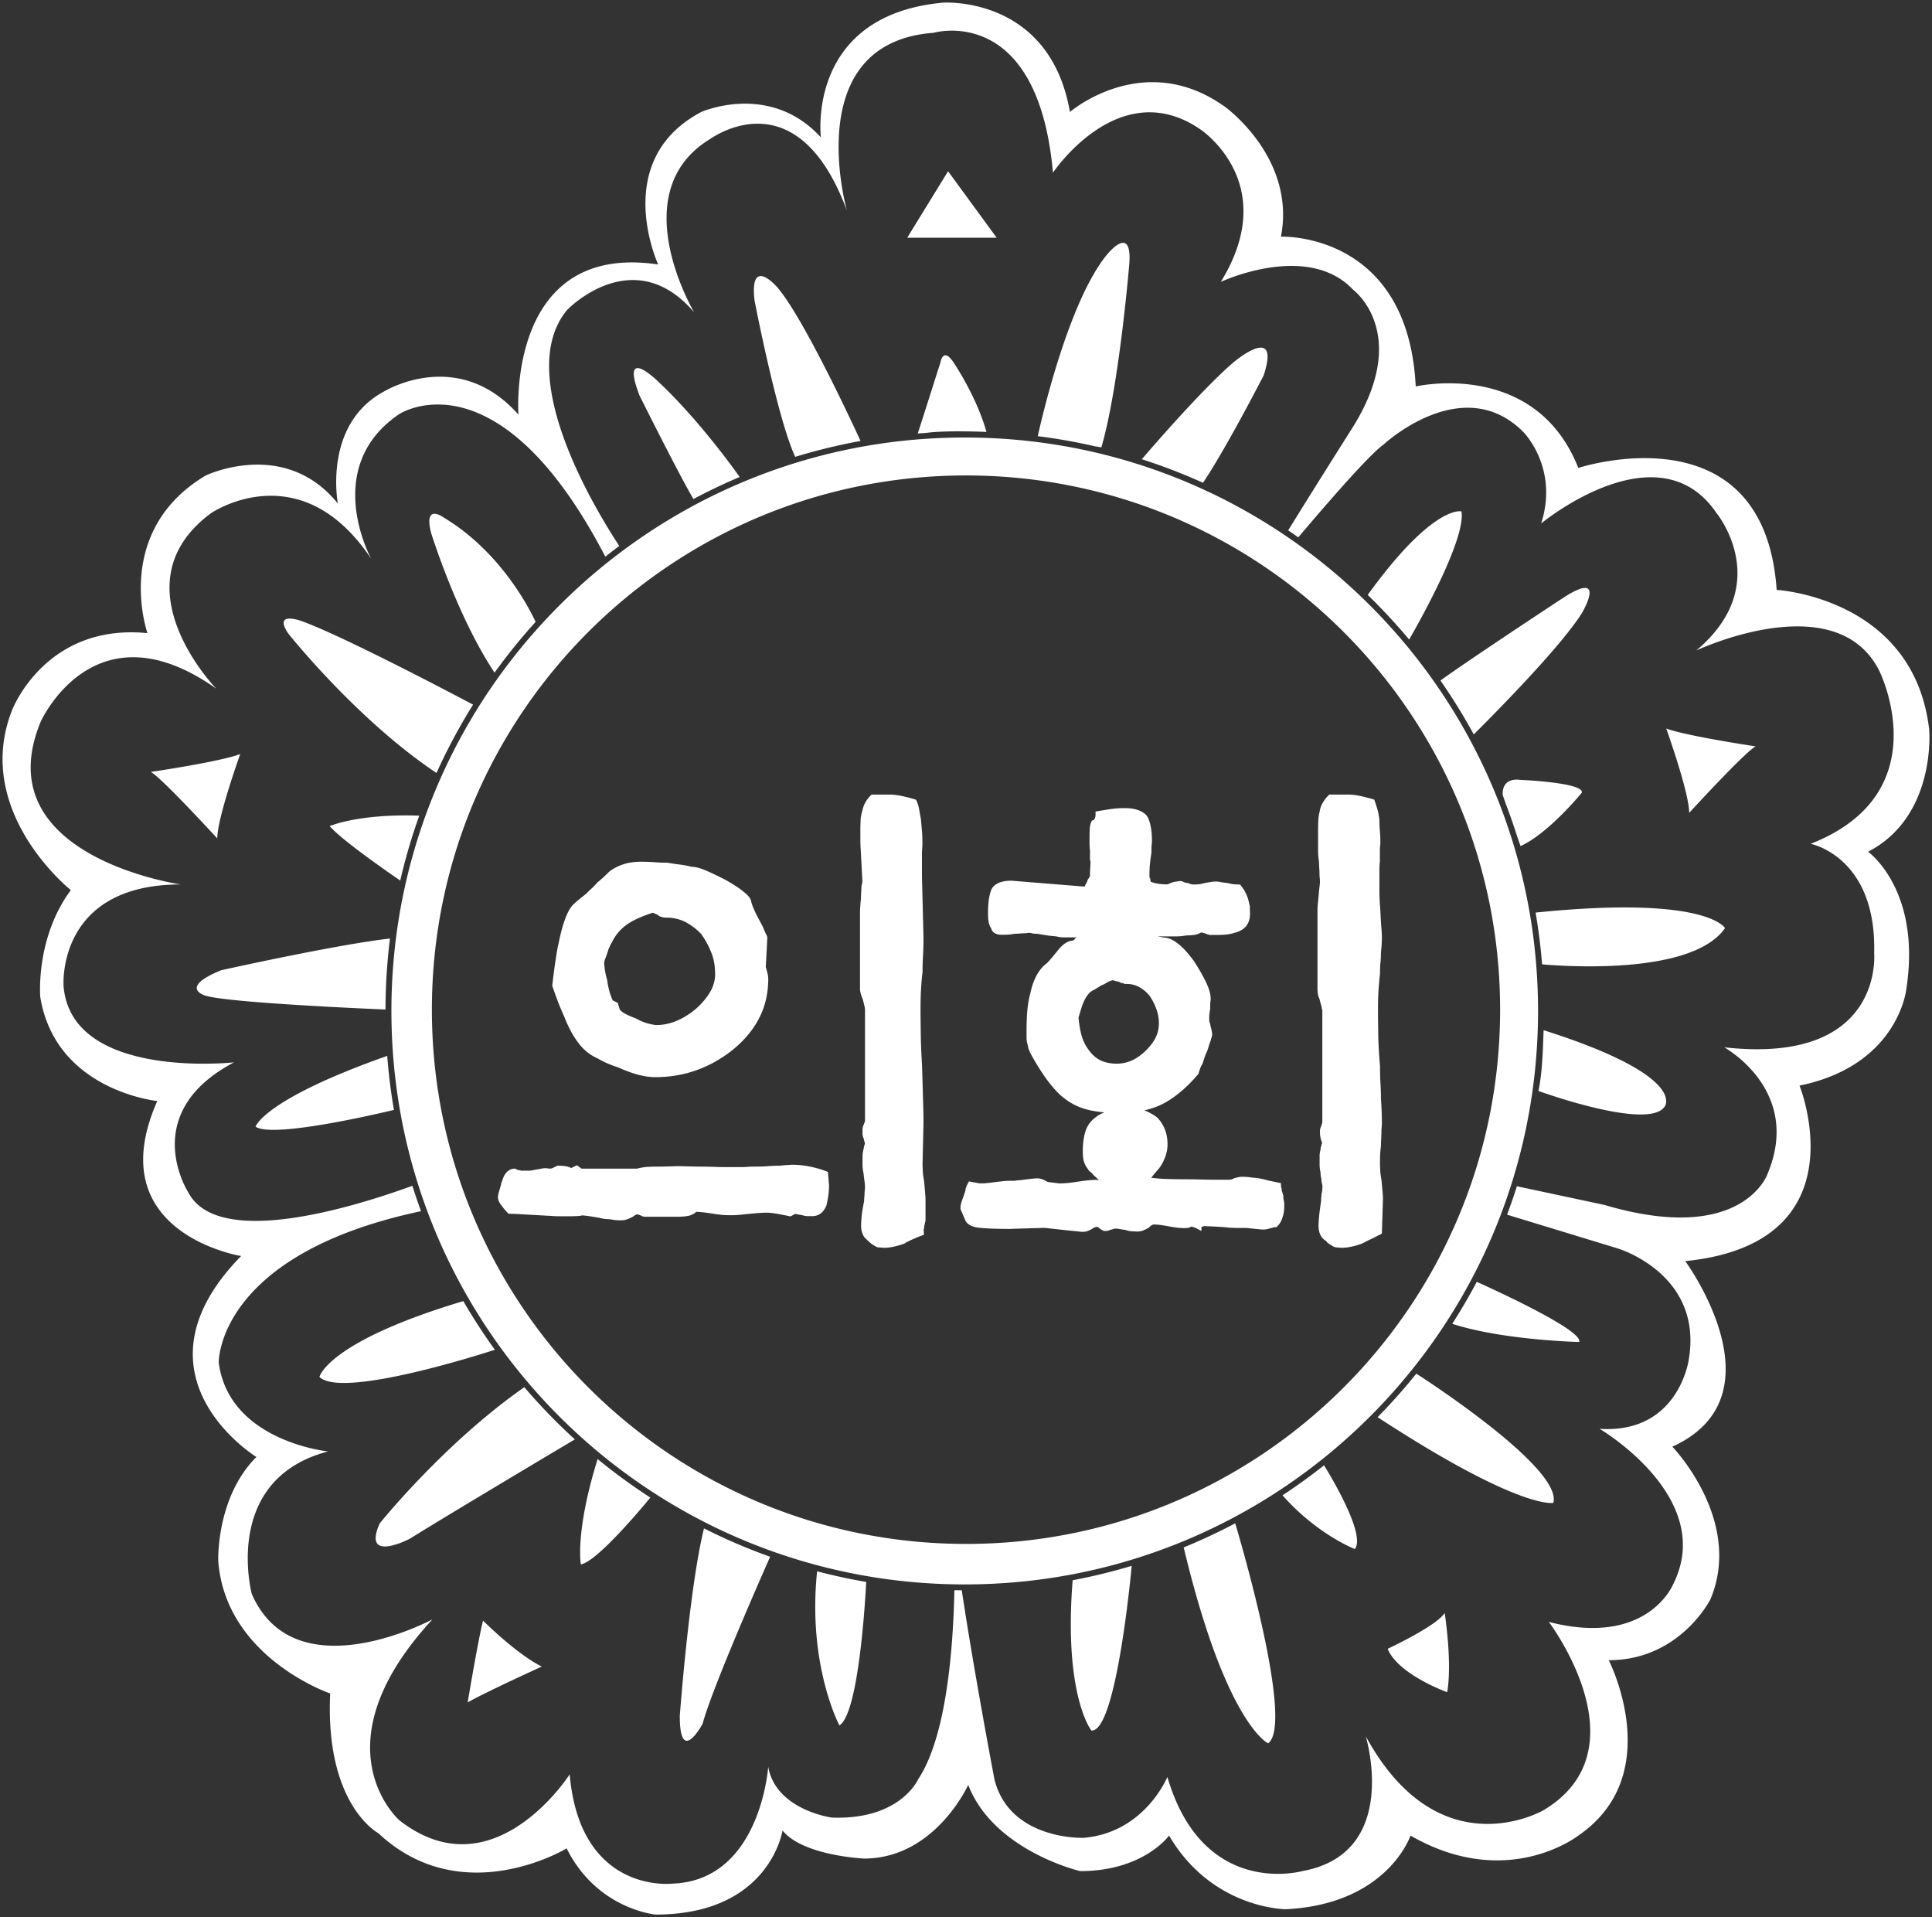 <svg xmlns="http://www.w3.org/2000/svg" width="756" height="750" overflow="hidden"><rect width="100%" height="100%" fill="#333333" stroke="none"/><path fill="#FFF" d="M370.76 1.002c-1.157-.008-1.809.037-1.809.037-53.706 5.003-47.728 52.72-47.728 52.72-19.926-21.866-46.801-9.96-46.801-9.96-35.773 18.902-16.867 59.672-16.867 59.672-59.638-8.895-54.68 58.742-54.68 58.742-23.865-26.916-52.732-8.986-52.732-8.986-23.865 12.925-17.934 43.779-17.934 43.779-20.853-25.851-51.715-10.98-51.715-10.98-36.746 21.912-22.797 61.661-22.797 61.661-39.85-3.938-52.78 29.79-52.873 29.881-15.894 39.796 22.89 70.65 22.89 70.65-13.947 18.856-11.954 41.835-11.954 41.835 5.977 36.69 45.783 40.676 45.783 40.676C38.652 482.477 94.35 491.37 94.35 491.37c-45.783 46.79 5.978 78.62 5.978 78.62-15.894 15.89-14.922 40.767-14.922 40.767 2.92 37.803 43.791 51.748 43.791 51.748-2.039 43.687 18.86 54.668 18.86 54.668 32.854 30.76 73.677 5.93 73.677 5.93 11.863 23.859 34.8 25.896 34.8 25.896 44.716 0 49.675-32.893 49.675-32.893 7.97 9.914 31.88 10.98 31.88 10.98 27.804 0 40.778-28.816 40.778-28.816 9.962 25.805 43.79 33.727 43.79 33.727 24.883 0 34.8-13.898 34.8-13.898 16.914 28.816 45.736 28.814 45.736 28.814 39.805-1.992 48.748-28.814 48.748-28.814 37.86 21.82 65.663 0 65.663 0 34.846-23.858 11.908-68.612 11.908-68.612 27.895 0 39.804-23.86 39.804-23.86 12.93-30.9-14.921-59.669-14.921-59.669 43.79-19.921 5.05-72.596 5.05-72.596 69.6-6.996 44.717-68.658 44.717-68.658 38.785-7.968 41.799-37.803 41.799-37.803 5.977-38.777-14.969-53.693-14.969-53.693 26.876-13.945 23.91-47.764 23.91-47.764-5.978-51.702-59.683-54.668-59.683-54.668-4.958-71.622-77.615-47.716-77.615-47.716-16.914-42.761-63.624-31.874-63.624-31.874-3.012-60.642-52.734-58.605-52.734-58.605 5.931-30.854-21.871-50.775-21.871-50.775-31.834-22.84-60.703 1.992-60.703 1.992-6.974-40.01-39.812-42.74-47.912-42.797zm1.008 11.004c11.738-.237 35.777 5.542 40.261 55.553 0 0 25.863-38.787 57.659-16.961 0 0 31.887 20.945 8.017 59.683 0 0 33.836-15.892 51.727 3.014 0 0 22.897 16.866 0 53.705 0 0-13.349 21.062-25.366 40.482q1.993 1.348 3.955 2.737c12.863-15.188 28-32.496 33.323-36.268 0 0 15.97-14.913 33.799-14.424 6.976.192 14.239 2.74 20.939 9.465 0 0 13.951 13.902 6.998 35.774 0 0 45.748-37.813 68.645-3.987 0 0 22.85 27.851-7.971 53.707 0 0 54.736-25.855 71.654 8.018 0 0 23.823 47.726-26.883 67.605 0 0 25.863 5.007 24.844 42.819 0 0 3.987 43.788-58.678 36.79 0 0 30.822 16.867 16.871 49.721 0 0-9.917 27.85-63.683 11.956l-34.305-7.323a225 225 0 0 1-3.855 11.123l43.166 13.16s33.787 9.916 27.9 43.743c0 0-4.031 28.87-34.853 26.877 0 0 45.747 26.83 28.83 60.703 0 0-9.92 24.837-48.713 14.828 0 0 37.773 49.767-1.994 73.63 0 0-40.788 23.91-69.617-28.868 0 0 13.906 45.783-24.89 52.734 0 0-38.794 10.89-52.745-36.84 0 0-8.899 21.872-32.862 23.818 0 0-28.782 1.066-34.808-22.845 0 0-8.118-42.771-12.787-73.992q-1.446-.009-2.887-.036c-.503 23.864-3.269 57.643-14.223 74.028 0 0-6.952 15.942-33.789 14.922 0 0-21.876-2.965-24.842-19.88 0 0-2.967 44.808-37.822 45.735 0 0-35.826 4.032-39.86-42.77 0 0-29.85 46.802-66.696 17.934 0 0-32.862-28.87 12.978-78.545 0 0-53.72 28.824-70.684-9.96 0 0-11.911-44.765 29.85-55.747 0 0-38.795-3.938-42.781-34.799 0 0-.902-42.22 79.164-59.2a226 226 0 0 1-3.387-9.92c-23.659 8.59-76.274 24.686-87.734 2.486 0 0-19.886-30.861 17.935-50.787 0 0-63.682 6.997-66.695-29.842 0 0-2.92-39.758 45.84-39.758 0 0-76.662-10.936-54.785-63.668 0 0 20.903-46.757 68.69-12.93 0 0-39.77-40.823-1.995-68.672 0 0 34.855-23.863 62.664 17.934 0 0-19.836-35.82 10.94-56.674 0 0 5.749-3.786 15.24-3.744 15.055.067 39.526 9.807 65.402 59.53a228 228 0 0 1 5.45-4.192c-10.537-16.077-41.18-67.411-20.37-92.37 0 0 25.818-26.876 49.688.973 0 0-27.904-46.755 5.978-67.654.092.093 33.976-25.764 53.813 27.942 0 0-18.865-65.708 33.88-69.647 0 0 2.547-.747 6.46-.826M370.984 67 355 93h35zm68.543 28.002c-2.688-.103-6.605 4.91-6.605 4.91-15.604 19.288-26.345 68.47-26.83 70.72a226 226 0 0 1 22.217 3.936c.584.096 2.664.432 2.664.432 6.962-23.695 10.955-72.098 10.955-72.098.383-5.935-.788-7.838-2.4-7.9zM297.633 108c-1.87.034-3.204 2.222-2.389 9.492 0 0 8.9 46.113 15.926 61.235a225 225 0 0 1 25.564-6.215c-.781-1.71-21.68-47.352-32.486-60.014 0 0-3.881-4.548-6.615-4.498m195.521 28.004c-3.939.18-10.574 5.832-10.574 5.832-12.326 10.508-33.562 35.233-35.78 37.824 8.19 2.63 16.182 5.7 23.936 9.207 8.89-13.1 23.729-41.982 23.729-41.982 2.818-8.565 1.385-11.004-1.31-10.881zm-123.343 3.004c-1.374.167-1.78 2.687-1.78 2.687l-8.9 27.893c1.053-.085 2.11-.155 3.168-.225 8.553-1.134 23.701-.355 23.701-.396-3.957-14.153-12.941-27.272-12.941-27.272-1.266-1.895-2.232-2.606-2.961-2.687a1.2 1.2 0 0 0-.287 0m-120.165 4.996c-1.947-.123-2.633 2.27.577 10.682 0 0 15.728 31.544 21.134 40.535a226 226 0 0 1 18.079-8.614c-1.504-2.134-15.621-21.994-31.405-36.869 0 0-5.538-5.554-8.385-5.734m127.877 27.154c-123.911 0-224.365 100.473-224.365 224.319 0 123.938 100.453 224.365 224.365 224.365 123.82 0 224.319-100.428 224.319-224.365 0-123.846-100.5-224.319-224.319-224.319m.524 14.842C493.427 186.046 587 279.646 587 395c0 115.446-93.573 209-208.953 209C262.576 604 169 510.446 169 395c0-115.4 93.529-209 209.047-209m193.314 14.002c-2.449-.079-13.64 1.575-36.177 32.746a228 228 0 0 1 16.22 17.447c2.395-4.124 22.31-38.844 20.479-50.134 0 0-.17-.048-.522-.06zM170.037 201c-1.623 0-2.866 1.49-1.353 7.455 0 0 10.118 32.65 24.837 54.691a228 228 0 0 1 16.067-19.855c-1.99-4.32-13.34-27.278-35.928-40.8 0 0-2-1.491-3.623-1.491m450.024 29.002c-1.385.058-3.634.932-7.122 3.07 0-.043-35.963 23.59-49.294 33.15a227 227 0 0 1 13.044 21.087c6.38-6.331 33.414-33.444 42.247-47.336 0 0 6.07-10.18 1.125-9.971m-507.051 12.01c-1.978.126-3.207 1.365-.217 5.82 0 0 26.845 33.791 58.01 54.564a226 226 0 0 1 14.314-26.732c-2.605-1.383-51.065-27.07-67.404-32.793 0 0-2.726-.986-4.703-.86zM652 285s8.982 25.03 8.982 33c0 0 21.969-23.959 26.018-26.01.047 0-26.948-4.007-35-6.99M94 295c-8.005 3.03-35 6.992-35 6.992C63.05 304.042 85.018 328 85.018 328c0-8.017 8.982-33 8.982-33m499.61 10.002c-6.429-.071-5.573 6.088-5.573 6.088l1.256 3.596a225 225 0 0 1 4.367 12.498l1.334 3.816c10.993-4.966 23.98-20.887 23.98-20.887.928-3.99-23.98-5.011-23.98-5.011a12 12 0 0 0-1.385-.1zm-252.548 5.84-.337.34c-.855.853-1.58 1.779-2.149 2.814-.544.99-.906 1.99-1.076 3.041-.428 1.231-.687 2.5-.736 3.738a89 89 0 0 0-.094 3.577v5.507l.787 15.075c-.001-.092-.024.09-.076.396q-.067.353-.268 1.297l-.025.121v.121c0 .44-.045 1.085-.092 1.883a46 46 0 0 0-.094 2.78c-.227 2.063-.373 3.883-.373 5.413v29.903c0 .409.063.898.215 1.56.148.644.402 1.43.81 2.36l-.01-.041.063.171c-.021-.047-.032-.083-.052-.13.268.988.497 1.894.677 2.66.174.736.248 1.314.248 1.683v43.368a.9.9 0 0 1-.093.427c-.149.348-.287.719-.422 1.078-.248.596-.46 1.164-.46 1.838v1.766c0 .512.13 1.106.429 1.719-.01-.046-.022-.084-.032-.131l.116.312c-.034-.06-.055-.12-.084-.181.131.606.26 1.14.427 1.591l.006.02c.035.179.07.38.092.441a2 2 0 0 1-.092.325v.002c-.19.507-.321 1.133-.463 1.93-.236.954-.398 1.804-.398 2.607v3.435c0 .942.102 1.998.385 3.248-.003-.023-.006-.037-.008-.06l.023.138-.015-.078c.136 1.268.274 2.369.412 3.295.093.888.177 1.632.177 2 0 .492-.041.908-.087 1.373-.047.47-.098 1.018-.098 1.6 0 .275-.042.725-.09 1.24v.012c-.042.512-.083 1.02-.09 1.554-.501 2.434-.836 4.533-.978 6.196-.141 1.648-.19 2.767-.19 3.35 0 1.035.164 1.972.487 2.841.27.808.64 1.57 1.293 2.153l.002.001c.438.437.935.89 1.56 1.471h.002c.752.697 1.688 1.317 2.842 1.867l.195.092 2.627.207H346c1.161 0 2.36-.154 3.666-.443 1.346-.251 2.737-.685 4.197-1.203l.248-.088.184-.184c-.044.044.187-.143.488-.293l-.047.022c.423-.188.887-.424 1.38-.69l.013-.006c.647-.276 1.297-.556 2.039-.88l.012-.006.013-.006c.663-.31 1.51-.666 2.537-1.024l.778-.27v-.823c0-.232.01-.576-.086-.993-.002.037-.008.073-.008.112l-.059-.37c.03.09.047.174.067.258.007-.168.031-.327.119-.59l.06-.179v-.188c0-.333.033-.62.137-.966l.016-.053.012-.057c.082-.418.223-.981.367-1.654l.025-.12v-8.2c0-.88-.097-1.82-.19-3.014-.094-1.23-.234-2.578-.372-4.146l-.004-.05-.008-.05c-.275-1.555-.452-2.861-.494-3.885v-.002c-.047-1.108-.093-2.016-.094-2.756v-.027l.373-16.05v-.014c0-2.334-.048-5.364-.187-9.038v-.015c-.094-3.671-.232-8.03-.371-13.127v-.02l-.002-.017c-.278-4.726-.462-8.937-.508-12.623-.046-3.717-.094-6.733-.094-9.086 0-2.865.046-5.538.184-8.06v-.003c.139-2.536.322-4.83.595-6.875l.01-.076v-.076c0-2.072.048-4.182.186-6.381.14-2.262.187-4.61.187-7.13v-.014l-.603-23.727v-9.227c0-.594.04-1.16.088-1.761v-.004a24 24 0 0 0 .097-1.947c0-1.74-.048-3.444-.191-5.114q-.21-2.444-.418-4.61l-.006-.058-.012-.058a119 119 0 0 1-.69-3.77l-.001-.004v-.004a12.3 12.3 0 0 0-.975-3.129l-.22-.466-.495-.149a60 60 0 0 0-5.207-1.324c-1.634-.336-3.2-.535-4.74-.535zm179.083 0-.34.342c-.866.87-1.569 1.831-2.201 2.857l-.01.018-.012.02c-.61 1.074-1.026 2.222-1.191 3.401a17 17 0 0 0-.53 3.588 106 106 0 0 0-.093 3.9v7.854c0 1.297.108 2.754.37 4.324 0 .969.048 1.789.094 2.536v.004c.046.698.09 1.373.09 1.968 0 .706.05 1.348.098 1.871.047.52.088.97.088 1.245 0 .33-.042 1.05-.176 2.134a100 100 0 0 0-.422 4.469c-.23 1.86-.373 3.517-.373 5.016v30.445c0 .503.05.984.096 1.574.06.784.329 1.594.736 2.524-.008-.044-.02-.084-.027-.127l.082.267c-.023-.05-.033-.09-.055-.14.097.5.225.973.352 1.402q.001.007.004.014c.105.478.252.972.41 1.396.026.364.04.729.205 1.12l-.049-.135c.1.352.14.541.14.566v43.226c0 .277-.036.595-.08.907a1.6 1.6 0 0 1-.167.529l-.057.113-.031.125c-.07.281-.186.6-.309.89-.228.535-.28 1.059-.28 1.526 0 .787.046 1.633.206 2.442v.002c.124.67.393 1.425.703 2.207l-.307.31v.477c0 .149.007.133-.064.277l.043-.08c-.322.539-.34.99-.342 1.414l.027-.125-.035.28c0-.05.008-.105.008-.155-.224.92-.377 1.747-.377 2.526v3.441c0 .917.115 1.96.38 3.166.004.672.048 1.339.204 2.02.118.52.156.952.156 1.226v.096l.016.094c.107.65.253 1.134.273 1.275l-.002-.002c.049.344.083.574.083.723 0 .491-.04.906-.086 1.373-.04.395-.123.849-.245 1.298l-.039.149v.154c0 .275-.04.726-.088 1.244l-.001.004v.004a22 22 0 0 0-.088 1.557c-.367 2.447-.649 4.544-.79 6.203-.14 1.65-.189 2.771-.189 3.351 0 1.279.202 2.473.719 3.52.456 1.012 1.258 1.849 2.285 2.455.187.26.348.532.633.729.317.254.63.456.93.607.142.072.337.22.662.438l-.08-.061c.48.387.917.509 1.289.648l.148.055 2.336.205h.05a17.7 17.7 0 0 0 3.837-.443c1.342-.252 2.727-.687 4.181-1.205l.112-.04.1-.06c.09-.055.56-.276 1.11-.578l.003-.002a25 25 0 0 1 1.498-.752l-.024.01c.69-.297 1.356-.632 2.096-1.004.774-.39 1.505-.802 2.242-1.15l.639-.303.023-.705.416-12.662v-.02c0-.963-.05-2.073-.193-3.281v-.016c-.094-1.22-.23-2.55-.367-4.101l-.004-.053-.01-.05c-.272-1.507-.448-2.824-.49-3.753-.047-1.025-.092-1.944-.092-2.69v-1.952c0-1.1.09-2.78.361-4.971l.008-.07v-.073c0-.842.045-1.755.092-2.683.046-.926.094-1.78.094-2.615 0-.696.044-1.363.09-1.957l-.002.001c.046-.6.097-1.18.097-1.761 0-1.239-.047-2.595-.094-4.172a113 113 0 0 0-.279-5.166 93 93 0 0 0-.185-5.985l.002.002c-.137-2.149-.184-4.402-.184-6.898v-.05l-.004-.052q-.62-7.01-.69-12.462c-.045-3.674-.091-6.647-.091-9.002 0-1.58-.001-3.56.09-5.952v-.002c.091-2.377.32-5.186.687-8.466l.008-.065v-.064c0-1.556.046-2.958.18-4.297v-.004c.14-1.362.185-2.665.187-3.834.09-1.13.23-2.248.28-3.291.046-.975.093-1.922.093-2.89 0-.581-.049-1.7-.19-3.44-.137-1.7-.275-3.967-.413-6.842v-.021l-.002-.02c-.23-2.722-.366-5.25-.366-7.48v-8.133c0-.987.044-2.256.18-3.803l.004-.05v-4.143c0-.557.006-.997.074-1.375l.01-.05.004-.05a19 19 0 0 0 .098-1.685 46 46 0 0 0-.19-4.434 44 44 0 0 1-.18-4.213v-.06l-.007-.063a24 24 0 0 0-.729-3.904 58 58 0 0 0-1.084-3.416l-.195-.56-.568-.17a60 60 0 0 0-4.993-1.278 23.6 23.6 0 0 0-4.912-.537zm-80.118 5.299c-1.863 0-3.672.143-5.427.382l-.016.002-.016.002c-1.698.276-3.318.51-4.916.793l-.957.17v.97c0 .927-.158 1.502-.367 1.897-.211.354-.384.476-.537.518l-.541.148-.219.516a7.8 7.8 0 0 0-.6 2.621v.004a59 59 0 0 0-.093 3.129v2.463c0 .843.053 1.88.183 3.03v3.105c0 .316.081.74.184 1.191a38 38 0 0 1-.088 2.363c-.045.691-.096 1.351-.096 1.932v1.432c-.098.142-.206.247-.292.42v.001a5 5 0 0 1-.495.801l-.13.176-.06.213c-.109.403-.3.864-.554 1.264-.231.366-.399.773-.584 1.168l-28.586-2.311h-.047c-2.052 0-3.73.282-5.062.897-1.285.59-2.353 1.492-2.857 2.761l-.006.016-.006.017a18.7 18.7 0 0 0-.938 3.965c-.193 1.508-.289 3.271-.289 5.26 0 1.357.093 2.535.307 3.504v.002c.193.873.518 1.623.922 2.242a3 3 0 0 1-.06-.285l.208.516c-.052-.073-.098-.155-.148-.23a3.08 3.08 0 0 0 1.664 1.995l.033.016.035.013c.643.25 1.223.452 1.897.452h1.85c.884 0 2.126-.113 3.667-.377a25 25 0 0 0 1.88-.092c.606-.047 1.137-.09 1.573-.09.466 0 .908-.052 1.364-.098h.004c.46-.046.903-.087 1.177-.087-.118 0 .215.023.662.144.652.18 1.347.219 2.123.223l-.044-.008.171.012c-.044 0-.082-.004-.127-.004.897.136 1.946.318 3.194.504l-.041-.008c1.294.24 2.734.38 4.408.517-.043-.012-.089-.02-.13-.033l.233.043-.103-.01c.857.24 1.815.385 2.926.385h5.092c-.111.08-.251.111-.356.203v.002c-.352.31-.628.65-.896.985-.926.11-1.872.28-2.815.84-1.165.691-2.234 1.678-3.226 2.925-1.563 1.94-2.76 3.373-3.565 4.27-.421.446-.75.786-.955.982-.016.016-.016.013-.031.027h-.047l-.322.266q-2.138 1.764-3.618 4.584c-.973 1.86-1.742 4-2.269 6.45-.66 2.517-1.091 4.995-1.281 7.431-.188 2.4-.28 4.754-.28 7.154v3.069c0 .944.112 1.866.428 2.79.155.951.39 1.813.73 2.598l.006.014.006.014a30 30 0 0 0 1.108 2.129c2.38 4.222 4.674 7.705 6.85 10.462l.003.006.004.004c2.197 2.726 4.128 4.738 6 6.016q3.735 2.933 8.908 4.234c1.927.491 4.081.804 6.366 1.014-1.472.646-2.813 1.39-3.854 2.316-1.754 1.36-2.967 3.225-3.621 5.5-.64 2.229-.924 4.75-.924 7.57 0 1.357.09 2.614.416 3.758a8.5 8.5 0 0 0 1.565 2.989c.19.337.406.64.623.857.32.321.642.533.998.8l.004.005c.291.393.596.788 1.035 1.14l-.051-.043c.459.416.953.866 1.436 1.352.12.12.264.203.386.316-.418-.073-.848-.154-1.138-.154-.833 0-1.932.051-3.352.193h-.006a63 63 0 0 0-4.437.61c-1.93.277-3.435.458-4.461.502h-.002c-1.045.045-1.819.087-2.112.09l-4.628-.573c-.57-.326-1.162-.67-1.836-.918-.75-.32-1.481-.507-2.194-.507-.501 0-1.31.051-2.498.195-1.174.141-2.868.372-5.068.601-.412.01-.772.058-1.04.102h-.001l-.002.002a4.6 4.6 0 0 1-.777.076h-1.944c-.501 0-1.305.05-2.58.194-1.235.137-2.902.325-4.965.601.036 0 .066-.006.102-.006l-.154.012.052-.006a9 9 0 0 0-1.127.1h-.004c-.335.049-.562.082-.71.082h-2.022l-4.086-.742-.387.78c-.114.231-.252.462-.414.788l-.037.076-.027.078c-.067.204-.205.532-.356.934l-.072.195v.21c0 .078-.026.368-.137.737v.002c-.131.443-.267.848-.406 1.268l.012-.03c-.373 1.031-.698 1.966-.975 2.753a8.3 8.3 0 0 0-.482 2.753v.235l1.85 4.355v.002c.398.933 1.194 1.693 2.228 2.164 1.075.537 2.38.76 4.006.905l.013.002h.014c1.415.091 3.055.233 4.854.28h.002c1.759.047 3.757.095 5.994.095h.017l13.8-.418c2.284.23 4.71.506 7.235.783 2.556.28 5.053.511 7.536.789l.064.008h.065c.503 0 1.074-.058 1.69-.227h.003c.662-.182 1.327-.502 2.025-.902l.028-.016.027-.017a8.4 8.4 0 0 1 1.309-.7.9.9 0 0 1 .42-.091c.27 0 .485.041.603.091.104.045.398.241.701.545l.09.088.104.069c.342.22.62.386.865.513s.33.276.92.276h.416c.408 0 .748-.071.972-.127l.002-.002h.004c.251-.064.489-.175.737-.291.453-.124.92-.214 1.43-.385l.017-.008.02-.006c.212-.08.419-.111.747-.111.33 0 .69.032 1.22.154l.042.01.041.008c.559.086 1.36.223 2.39.361-.048-.017-.1-.026-.148-.043l.237.057c-.039-.005-.05-.009-.088-.014.816.279 1.657.482 2.527.533.782.047 1.494.094 2.195.094q1.38-.001 2.512-.523c.608-.256 1.3-.601 2.002-1.055l.104-.068.087-.088c.337-.338.68-.624.948-.758l.023-.012.024-.014c.3-.168.523-.222.681-.222.741 0 1.565.042 2.578.176 1.006.137 2.227.318 3.63.591a42 42 0 0 0 3.515.526l.031.004.031.002c.824.046 1.449.093 1.914.093.703 0 1.304-.049 1.784-.097l.068-.008.066-.016c.387-.086.75-.279 1.116-.457.025.009.174.018.545.12h.002c.432.118.992.317 1.703.695l1.703.906v-1.625c.316-.032.638-.106.94-.307 0 .002.01 0 .073 0-.15 0 .181.01.526.028.344.017.835.04 1.465.064 1.18.046 2.974.138 5.304.276q1.521.138 2.903.277l.029.004h.03c.92.046 1.767.095 2.599.095h3.836c1.898.204 3.383.356 4.4.454q.777.075 1.207.11c.288.025.35.04.59.04h.695c.394 0 .564-.063.858-.105.412-.06.792-.17 1.209-.31.514-.127.983-.22 1.504-.378.388-.117.582-.137.728-.137h.483l.34-.341c.924-.93 1.618-2.126 2.037-3.534.461-1.397.658-2.914.658-4.58a9.4 9.4 0 0 0-.215-2.117v-.002c-.114-.495-.154-1.003-.154-1.6v-.189l-.06-.178c-.13-.383-.217-.58-.231-.681-.051-.357-.178-.679-.31-.99-.018-.406-.041-.833-.214-1.296a2.4 2.4 0 0 1-.111-.755v-.946l-.926-.19c-2.496-.51-4.515-.927-6.062-1.372l-.045-.014-.047-.008c-1.562-.314-2.663-.509-3.516-.527l-.135-.008c.039 0 .086.005.125.006-.781-.091-1.558-.183-2.236-.273l-.04-.006-.04-.002a36 36 0 0 0-2.34-.096c-.49 0-1.051.06-1.654.22a10 10 0 0 0-1.486.397l-.08.026-.075.037c-.509.256-.9.384-1.011.398-.394.05-.766.084-.641.084h-5.826c-1.549 0-3.253-.048-5.15-.094h-.003c-1.897-.047-3.99-.091-6.363-.091-2.482 0-4.643-.048-6.443-.094-1.78-.047-3.326-.137-4.576-.272l-.016-.002-.016-.001c-.88-.071-1.51-.142-2.13-.211.116-.174.079-.152.226-.342v-.002a64 64 0 0 1 2.678-3.194l.027-.03.026-.034c.996-1.3 1.792-2.757 2.427-4.428a14 14 0 0 0 .955-5.107c0-2.08-.344-4.042-1.052-5.82-.7-1.761-1.707-3.337-2.983-4.62l-.06-.058-.069-.053a20.2 20.2 0 0 0-4.924-2.693c2.465-.55 4.804-1.34 6.963-2.405 2.187-1.074 4.47-2.61 6.875-4.552 2.428-1.963 4.789-4.338 7.18-7.12l.17-.197.068-.254a20 20 0 0 1 .569-1.757l.008-.02.005-.021c.202-.61.487-1.22.848-1.786l.072-.113.045-.125c.292-.828.524-1.619.787-2.371l.01-.03.008-.029c.197-.672.538-1.415.908-2.205l.02-.043.017-.043c.293-.783.532-1.554.723-2.226q.256-.905.644-1.815l.053-.119.024-.13c.077-.433.197-.834.314-1.147v-.004a4 4 0 0 0 .258-1.379v-.107l-.205-1.084.02.216c0-.399-.08-.697-.233-1.214v-.002c-.12-.403-.252-.968-.385-1.727l-.025-.144-.06-.135c-.184-.404-.268-.772-.268-1.008v-1.303c0-.418.001-.796.08-1.312l.006-.04.001-.038c.042-.504.13-1.113.258-1.713l.026-.12v-1.888c0-.277.036-.597.08-.908.048-.338.103-.761.103-1.23 0-1.852-.623-3.937-1.773-6.395l-.002-.004-.002-.004c-1.138-2.382-2.686-5.116-4.649-8.168l-.017-.027-.018-.026c-2.118-2.934-4.157-5.236-6.185-6.828-1.964-1.586-3.865-2.477-5.75-2.521l.06.011-.209-.02c.05 0 .1.007.149.009l-2.362-.434h7.163c1.237 0 2.591-.112 4.021-.373.038 0 .064-.008.102-.008 1.302-.005 2.496-.093 3.533-.29.898-.165 1.526-.501 2.135-.847.248.008.618.059 1.17.217h.001c.564.162 1.268.445 2.12.696l.16.046h.168c2.08 0 3.897.001 5.435-.095 1.532-.097 2.857-.342 4.03-.744 1.872-.42 3.393-1.27 4.478-2.47l.02-.02.017-.02c1.055-1.284 1.604-2.945 1.604-4.873 0-1.006-.088-1.869-.047-2.684l.008-.148-.032-.147a66 66 0 0 0-.707-2.982l-.011-.043-.014-.045c-.397-1.147-.845-2.043-1.215-2.787l-.02-.04-.02-.038a21 21 0 0 0-1.47-2.164l-.347-.446h-.567c-.426 0-1.058-.042-1.824-.088a13 13 0 0 1-2.326-.466l-.12-.036-.122-.01a24 24 0 0 1-2.686-.353h-.006l-.006-.002c-.78-.148-1.29-.207-1.695-.207-.7 0-1.465.051-2.254.21h-.01c-.713.097-1.44.232-2.193.366l-.047.008-.045.012c-1.042.273-1.81.438-2.414.476h-.004c-.705.047-1.259.09-1.588.09-.304 0-.669-.037-1.093-.08-.394-.08-.768-.185-1.123-.38l-.26-.143h-.299c-.27 0-.402-.039-.45-.063h-.001c-.262-.131-.542-.146-.82-.193-.122-.096-.271-.25-.715-.361l-.026-.006-.027-.006c-.17-.034-.334-.115-.734-.115-.403 0-.736.07-.961.125-.205.039-.347.06-.242.06-.4 0-.733.068-.967.127-.193.037-.339.06-.235.06h-.19l-.177.06c-.424.141-.731.286-.611.255-.3.075-.576.191-.875.34.056-.02.03-.014.1-.037l-.157.064.057-.027c-.29.104-.502.196-.51.197h-.004c-.316.054-.525.076-.408.076q-1.64 0-3.436-.265h-.002c-1.036-.155-1.985-.438-2.865-.742-.034-.058-.029-.035-.076-.145v-.002a1.7 1.7 0 0 1-.094-.615v-.299l-.144-.262a1.66 1.66 0 0 1-.225-.834v-1.253c0-.214.044-1.108.09-2.383v-.004c.088-1.244.318-3.132.686-5.625l.011-.084v-2.037c0-.08.039-.475.086-.955.047-.471.1-1.021.1-1.604 0-2.295-.19-4.229-.537-5.822-.341-1.567-.773-2.837-1.407-3.82l-.035-.057-.043-.05c-.823-1.006-1.996-1.705-3.418-2.216l-.005-.002-.006-.002c-1.501-.52-3.245-.761-5.28-.761m-279.521 2.869c-21.672-.24-31.463 4.201-31.506 4.158 4.736 5.628 25.453 19.831 27.613 21.307a225 225 0 0 1 7.451-25.377c-1.21-.04-2.414-.076-3.558-.088m90.293 18.111c-2.415 0-4.667.29-6.711.938h-.002a19 19 0 0 0-5.537 2.818l-.07.05-.063.063c-.772.772-1.553 1.506-2.342 2.248l-.002.002a90 90 0 0 1-2.31 1.992l-.073.061-.062.072c-.65.743-1.268 1.443-1.934 2.026l-.013.013-.014.012c-.697.65-1.403 1.31-2.072 1.979-.177.176-.625.58-1.244 1.068-.74.545-1.438 1.151-2.204 1.781-.52.427-1.159.966-1.847 1.654-1.233 1.232-2.231 3.119-3.19 5.704-.964 2.555-1.805 5.844-2.6 9.765-.261 1.007-.573 2.778-.99 5.463-.42 2.714-.888 6.208-1.4 10.535l-.031.272.092.256c.404 1.123.924 2.72 1.672 4.687.708 1.982 1.686 4.31 2.841 6.899l.01.023.014.031c1.6 4.127 3.4 7.55 5.513 10.34l.002.002c2.097 2.826 4.67 4.914 7.602 6.162 1.08.673 2.313 1.276 3.627 1.865a45 45 0 0 0 4.475 1.698l-.065-.028.12.047q-.029-.01-.055-.02c2.902 1.308 5.538 2.252 7.869 2.87 2.364.627 4.6.922 6.66.922 5.507 0 10.752-.858 15.799-2.62 5.048-1.761 9.762-4.382 14.172-7.843l.002-.002h.001c4.573-3.619 8.077-7.788 10.524-12.442 2.46-4.679 3.662-9.894 3.662-15.537 0-.65-.11-1.372-.309-2.217a44 44 0 0 0-.658-2.414l.596-11.404v-.03c0-.455-.092-.586-.215-.886a7.5 7.5 0 0 0-.484-.92c-.33-.799-.748-1.774-1.258-2.933l-.02-.047-.025-.047c-1.432-2.587-2.535-4.705-3.2-6.256-.68-1.588-1.072-2.77-1.177-3.367l-.012-.063-.017-.062c-.39-1.329-1.482-2.334-3.12-3.635l-.001-.002c-1.625-1.328-3.844-2.738-6.608-4.33l-.021-.012-.02-.01a120 120 0 0 0-7.832-3.751c-2.15-.934-4.02-1.44-5.668-1.475q.046.01.092.02l-.272-.034c.058 0 .122.013.18.014-1.53-.369-3.12-.699-4.734-.889l.004.002a88 88 0 0 1-4.63-.687l-.099-.018h-.101a62 62 0 0 1-4.924-.182 67 67 0 0 0-5.293-.19zm385.639 17.881c-9.408-.032-21.093.531-35.551 2.008a227 227 0 0 1 2.539 20.248c6.375.582 58.451 4.737 71.574-14.166 0 0-4.266-7.973-38.563-8.09zm-381.026 2.072c.039.013.127.022.397.14.371.166.864.388 1.437.636-.069-.06-.141-.112-.207-.178l.361.246c-.064-.028-.092-.042-.154-.068a4.3 4.3 0 0 0 1.701.91l.012.002.012.004c.644.16 1.204.22 1.674.22 2.85 0 5.353.61 7.507 1.686a23.2 23.2 0 0 1 6.221 4.724 33 33 0 0 1 3.957 7.252c1.01 2.548 1.496 5.27 1.496 8.303a13.7 13.7 0 0 1-1.972 7.16c-1.369 2.295-3.236 4.523-5.66 6.68-2.656 2.157-5.242 3.709-7.798 4.723-2.57 1.019-5.064 1.498-7.513 1.498-.562 0-1.698-.204-3.156-.569-1.365-.34-3.048-1-4.926-2.029l-.074-.041-.08-.03c-2.095-.773-3.659-1.496-4.702-2.163l-.013-.01-.014-.008c-1.032-.619-1.394-1.2-1.414-1.293l-.01-.05-.765-2.471-1.975-.989c-.674-1.631-1.203-3.114-1.483-4.273a32 32 0 0 1-.671-3.672l-.016-.129-.043-.12c-.251-.71-.469-1.575-.646-2.638l-.006-.027-.006-.027c-.206-.949-.342-2.197-.477-3.588.004-.431.14-1.096.426-1.83.332-.855.712-1.897 1.092-3.084l.01-.035.01-.036a5.7 5.7 0 0 1 .423-1.158l-.054.1c.27-.43.414-.842.55-1.237.26-.365.478-.716.62-1l.035-.072.027-.076c.042-.126.145-.313.29-.603.841-1.501 1.759-2.763 2.745-3.793a19.7 19.7 0 0 1 3.15-2.67c1.143-.746 2.48-1.46 4.065-2.184 1.496-.684 3.406-1.39 5.617-2.133m-102.81 10.09c-20.677 2.311-66.126 12.414-66.08 12.414-17.01 6.942-6.043 9.97-6.043 9.97 9.594 2.832 66.314 5.22 70.37 5.388.023-9.403.617-18.67 1.753-27.772m282.949 16.328c.052.013.27.05.527.166l.07.031.075.024c.519.157 1.043.243 1.595.357.2.106.396.22.67.358.301.151.63.226.946.267a1.6 1.6 0 0 1-.461-.299l.822.342c-.113 0-.24-.027-.361-.043.296.14.629.229.87.229h.509c1.775 0 3.364.371 4.904 1.207l.004.004.006.002c1.507.8 2.899 1.943 4.093 3.39 1.08 1.57 1.959 3.324 2.666 5.188.652 1.837.994 3.703.994 5.506 0 2.155-.467 4.103-1.353 5.841-.897 1.76-2.29 3.568-4.15 5.305-1.857 1.732-3.734 2.951-5.52 3.678a14.4 14.4 0 0 1-5.436 1.076c-2.583 0-4.757-.483-6.51-1.363-1.75-.881-3.31-2.268-4.65-4.223l-.015-.021-.016-.022c-1.056-1.401-1.927-3.184-2.54-5.209v-.002l-.003-.004c-.6-2.027-.991-4.422-1.264-7.164.345-1.189.727-2.363 1.08-3.562a20.5 20.5 0 0 1 1.094-2.903l.006-.013.008-.014a11.4 11.4 0 0 1 1.754-2.814c.686-.77 1.397-1.291 2.28-1.639l.146-.059.125-.095c.283-.214.667-.432 1.15-.723l.023-.014.024-.015c.292-.196.713-.428 1.139-.725.425-.157.801-.33 1.138-.48l.024-.012.025-.012c.41-.206.793-.45 1.191-.715.432-.236.934-.45 1.4-.62.435-.145.697-.195.92-.206zm168.469 19.535c-.046 1.395-.09 2.79-.16 4.178-.142 5.059-.564 13.616-1.86 19.588 0 0 43.5 15.848 49.49 5.96 0 0 8.881-11.861-47.47-29.726M151.518 413.07C102.964 430.223 100 440.793 100 440.746c6.552 4.783 49.723-5.467 54.152-6.535a226 226 0 0 1-1.54-10.33 95 95 0 0 1-.438-3.807 228 228 0 0 1-.656-7.004m158.445 42.592c-.406 0-.875.05-1.649.096-.813.047-1.89.14-3.191.28l-.02.001c-1.307.002-2.86.045-4.656.184-1.763.135-3.828.181-6.181.181-.705 0-1.382.05-2.032.096h-.002a28 28 0 0 1-2.052.09h-5.11c-1.81 0-3.602-.001-5.326-.092h-.029c-1.763-.046-3.444-.094-5.045-.094-1.839 0-3.498-.046-5.076-.091-1.578-.047-3.074-.094-4.537-.094-.705 0-1.72.047-3.06.094a149 149 0 0 1-4.976.091c-2.399 0-4.193.088-5.476.293l-.018.004-.017.002c-1.043.2-1.644.312-2.22.49h-21.704l-1.842-1.355-2.191 1.098c-.735-.305-1.473-.586-2.256-.704h-.002a19 19 0 0 0-2.91-.199h-.26l-.234.11c-.82.386-1.442.713-1.793.853l-.022.01-.021.01a2.3 2.3 0 0 1-.768.173l-1.719-.181h-.06c-.505 0-1.101.057-1.82.21-.617.133-1.388.27-2.301.407l-.008.002h-.01c-.639.107-1.095.239-1.408.27h-.004c-.47.047-.85.085-1.184.085h-2.646c-.216 0-.27-.016-.361-.062l-.246-.123h-.276c-.276 0-.494-.041-.613-.092-.288-.124-.542-.25-.82-.389l-.245-.123h-.271c-1.08 0-2.13.49-2.955 1.315-.829.829-1.42 2.018-1.826 3.504.034-.054.074-.127.101-.168l-.158.351c.017-.064.04-.12.057-.183-.122.19-.266.44-.348.845l-.002.004v.002c-.04.2-.128.6-.26 1.082l.002-.002c-.127.464-.305 1.05-.486 1.68-.27.758-.419 1.52-.56 2.324l-.018.1v.101c0 .67.139 1.398.5 2.084.31.703.745 1.2 1.1 1.598.27.417.593.842 1.003 1.299.415.514.84.94 1.172 1.314l.346.389h.52c.273 0 1.804.045 4.253.184 2.467.139 6.086.324 10.772.603l.033.002h.035c.442 0 .976.044 1.584.09l-.01-.002c.575.048 1.307.098 2.141.098h5.295c.966 0 1.785-.049 2.531-.096.38-.024.697-.045.977-.08a2.8 2.8 0 0 0 .65-.149h.002c.041-.002.147-.003.291.004.291.015.739.059 1.307.127h.002c1.114.134 2.828.41 5.054.782 1.037.277 2.055.474 3.059.525.886.044 1.672.132 2.41.262a12.4 12.4 0 0 0 2.152.205h1.393c.59 0 1.169-.127 1.828-.33l.012-.004.012-.004c.667-.222 1.38-.56 2.172-.934l.107-.05.094-.07c.533-.4.882-.625 1.17-.753l.023-.01.023-.011a1.3 1.3 0 0 1 .61-.153c.021.006.123.023.275.088l.067.03.07.02c.21.059.528.187.935.327.155.089.313.18.444.244l.137.069.152.031c.177.036.346.115.74.115h13.747c.502 0 .983-.05 1.573-.096a15 15 0 0 0 2.012-.3l.031-.006.034-.01c.634-.174 1.205-.438 1.697-.684l.064-.033.06-.04c.294-.196.635-.483.966-.755.38.011.998.037 2.174.155 1.323.136 3.152.364 5.49.777l.033.006.033.004 2.37.28.033.003.033.002c.789.046 1.601.094 2.435.094h1.951c.581 0 1.196-.049 1.93-.094h.006c.72-.049 1.613-.144 2.67-.281a529 529 0 0 0 4.478-.416c1.448-.094 2.64-.184 3.641-.184q1.827-.001 4.117.4c1.57.278 3.278.6 5.078.97l.418.085 1.793-.99c.094.015.15.014.457.098l.047.013.05.01c.479.087 1.195.228 2.112.367.278.075.633.218 1.137.29.338.047.761.105 1.23.105h1.766a5.3 5.3 0 0 0 3.145-1.016c.931-.683 1.665-1.724 2.234-3.02l.041-.095.024-.1q.43-1.794.716-3.722a29 29 0 0 0 .291-4.21v-.05l-.437-5.094-.684-.258c-2.14-.807-4.286-1.427-6.404-1.814q-3.261-.72-6.914-.72zm267.908 45.809a227 227 0 0 1-9.596 16.418c19.938 6.45 49.659 7.111 49.659 7.111 1.92-4.65-37.011-22.164-40.063-23.53zM181.3 509.01c-53.26 15.918-56.3 29.649-56.3 29.649 8.554 8.528 62.4-8.588 68.654-10.613a227 227 0 0 1-12.355-19.033zm372.914 28.374a228 228 0 0 1-15.154 17.031c56.017 36.56 68.8 33.521 68.754 33.521 3.78-13.463-50.36-48.47-53.6-50.552m-349.045 5.3c-31.273 21.799-56.648 53.325-56.602 53.325-7.019 15.82 11.82 5.947 11.82 5.947 15.573-9.721 62.678-37.731 64.56-38.85a228 228 0 0 1-19.778-20.421zm28.684 28.116c-8.956 28.794-6.53 41.199-6.575 41.199 6.503-.946 25.718-24.309 27.207-26.129a228 228 0 0 1-20.632-15.07m284.255 2.441a228 228 0 0 1-16.253 11.742C515.439 600.354 530.186 606 530.14 606c4.413-5.473-9.202-28.17-12.034-32.758zm-34.761 22.7a226 226 0 0 1-20.162 9.43c16.51 69.095 33.006 76.674 33.05 76.628 10.346-7.67-11.365-80.966-12.888-86.059zm-207.871 1.982c-5.78 23.33-9.475 73.452-9.475 73.406 0 19.868 8.953 2.965 8.953 2.965 3.803-14.244 24.633-61.284 26.402-65.272a225 225 0 0 1-25.88-11.1zm167.373 14.648a225 225 0 0 1-23.116 5.64c-3.573 45.057 7.305 58.73 7.305 58.776 9.383.926 15.15-57.403 15.81-64.416zm-123.112 2.139c-3.833 36.733 8.73 60.289 8.73 60.289 7.72-4.742 10.237-51.206 10.483-56.127a225 225 0 0 1-19.213-4.162M565.305 631C562.28 636.035 543 645.031 543 645.031c4.017 10.022 23.299 17.015 23.299 16.969 2.032-11.981-.994-31-.994-31m-376.291 3c-2.004 7.965-6.014 32-6.014 32 6.994-4.006 29-14.02 29-14.02-10.024-4.984-22.986-17.98-22.986-17.98"/></svg>